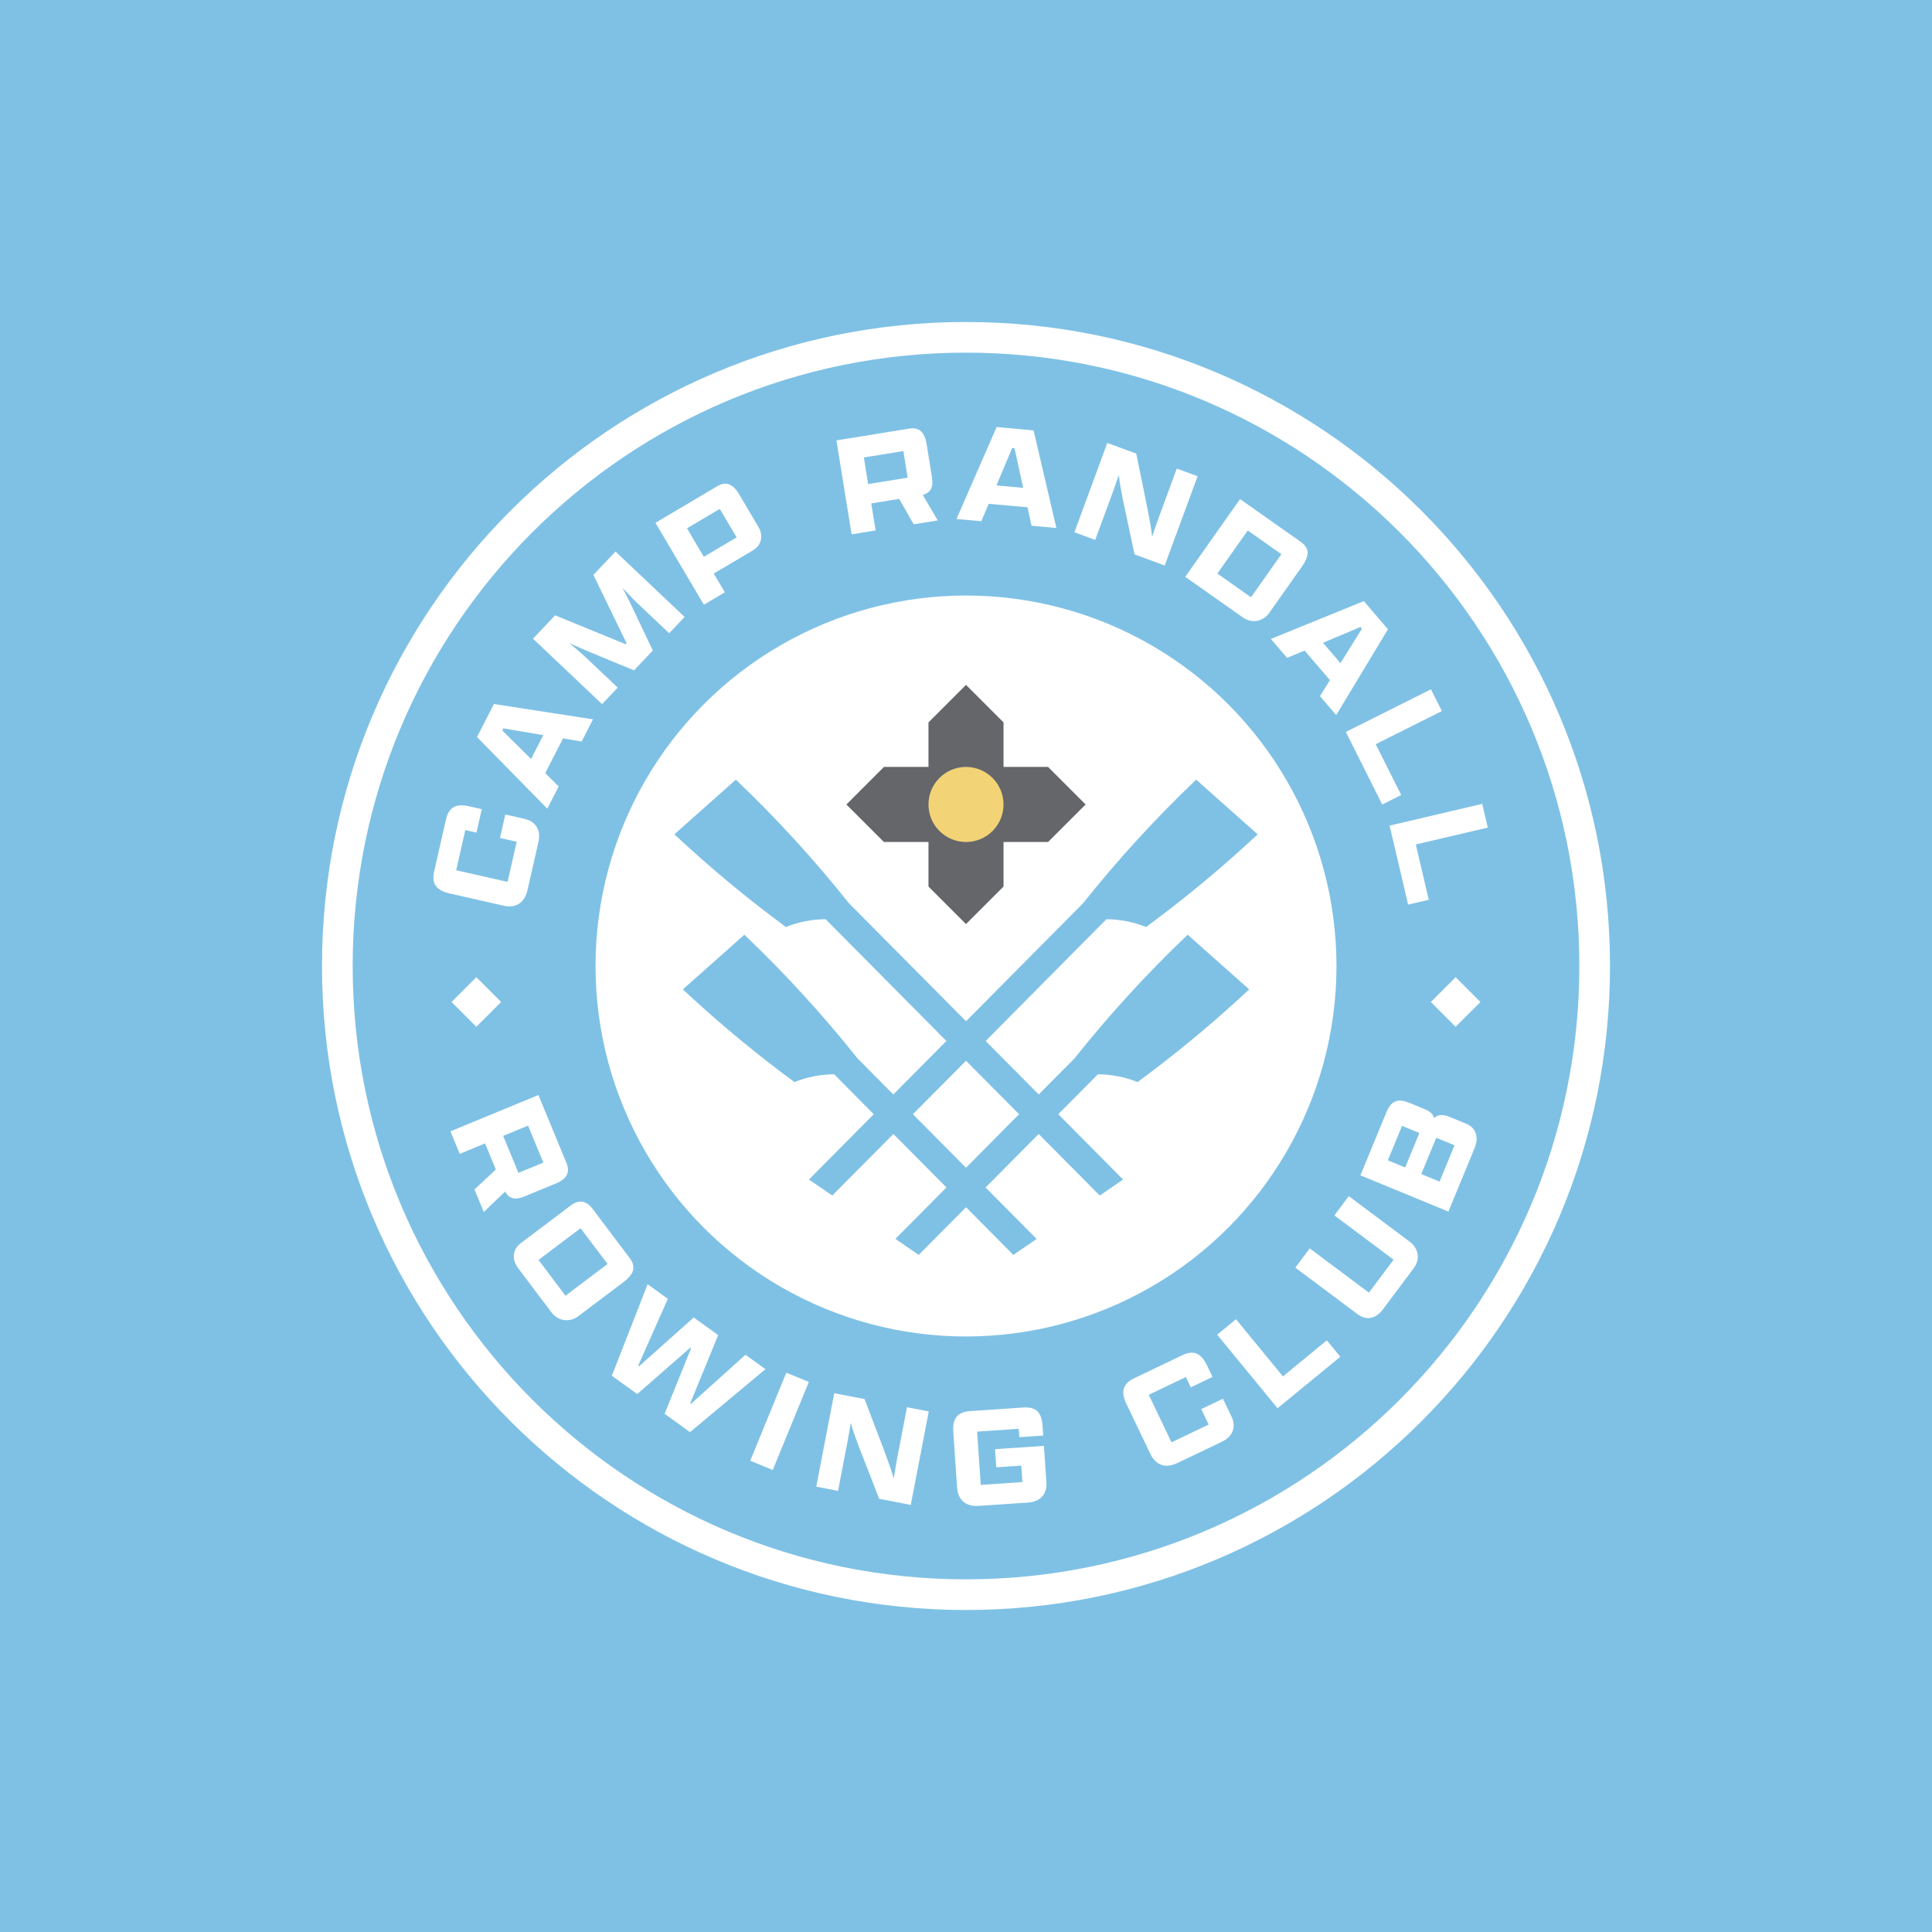 <?xml version="1.0" encoding="UTF-8"?> <svg xmlns="http://www.w3.org/2000/svg" id="content" viewBox="0 0 1200 1200"><defs><style> .cls-1 { fill: #7fc1e5; } .cls-2 { fill: #f2d376; } .cls-3 { fill: #fff; } .cls-4 { fill: #64666a; } </style></defs><rect class="cls-1" y="0" width="1200" height="1200"></rect><path class="cls-3" d="M600,200c-220.91,0-400,179.08-400,400s179.09,400,400,400,400-179.09,400-400-179.08-400-400-400ZM600,980.95c-210.39,0-380.95-170.56-380.95-380.95s170.56-380.96,380.95-380.96,380.96,170.56,380.96,380.96-170.56,380.95-380.96,380.95Z"></path><circle class="cls-3" cx="600" cy="600" r="230.11"></circle><path class="cls-1" d="M711.55,575.67l.3.11.25-.16c3.25-2.4,6.58-4.91,9.88-7.42,20.38-15.52,40.16-32.22,58.77-49.6l.41-.38-38.2-33.97-.35.35c-24.99,23.82-48.51,49.55-69.93,76.47l-72.66,73.23-72.68-73.23c-21.42-26.93-44.94-52.66-69.93-76.47l-.35-.35-37.76,33.56-.44.41.44.38c18.61,17.38,38.36,34.08,58.74,49.6,3.3,2.51,6.63,4.99,9.9,7.42l.22.16.3-.11c7.75-3.11,16.04-4.69,24.36-4.72l75,75.63-32.96,33.2-22.21-22.37c-21.44-26.96-44.96-52.66-69.95-76.5l-.35-.35-37.76,33.56-.44.41.41.38c18.61,17.38,38.39,34.08,58.77,49.6,3.3,2.51,6.63,5.02,9.88,7.42l.25.16.3-.11c7.78-3.11,16.04-4.69,24.36-4.72l24.58,24.8-40.24,40.57,14.49,9.93,37.95-38.22,32.96,33.2-31.7,31.95,14.46,9.96,29.41-29.63,29.38,29.63,14.46-9.93-31.7-31.95,32.99-33.23,37.92,38.25,14.49-9.96-40.24-40.57,24.61-24.8c8.32.03,16.62,1.64,24.36,4.72l.27.11.25-.16c3.27-2.43,6.6-4.91,9.88-7.42,20.38-15.52,40.16-32.22,58.77-49.6l.44-.38-38.22-33.97-.36.35c-24.99,23.82-48.51,49.55-69.95,76.5l-22.21,22.37-32.96-33.2,75-75.63c8.32.03,16.59,1.61,24.36,4.72ZM632.97,692.06l-32.96,33.23-32.99-33.23,32.99-33.2,32.96,33.2Z"></path><polygon class="cls-4" points="674.29 499.68 650.99 522.98 623.31 522.98 623.31 550.65 600 573.96 576.69 550.66 576.69 522.98 549.01 522.98 525.71 499.68 549.02 476.36 576.69 476.36 576.69 448.69 600 425.38 623.31 448.69 623.31 476.36 650.98 476.36 674.29 499.68"></polygon><circle class="cls-2" cx="600" cy="499.67" r="23.31"></circle><g><g><g><path class="cls-3" d="M279.79,702.68l54.63-22.54,17.48,42.36c2.47,5.99-.31,9.97-6.53,12.53l-19.75,8.15c-5.55,2.29-9.31,1.51-11.89-3.08l-13.26,12.68-5.77-13.98,13.28-12.39-6.7-16.23-15.72,6.49-5.77-13.98ZM322.02,728.49l15.46-6.38-9.48-22.97-15.47,6.38,9.48,22.97Z"></path><path class="cls-3" d="M323.67,772l30.93-23.32c5.37-4.05,9.94-2.53,13.51,2.21l23.04,30.56c4.5,5.97,1.97,10.47-4.13,15.07l-28.02,21.13c-4.65,3.5-11.95,3.49-16.56-2.63l-20.49-27.18c-3.69-4.89-4.45-11.19,1.72-15.84ZM351.23,804.79l26.14-19.71-16.75-22.22-26.14,19.71,16.75,22.22Z"></path><path class="cls-3" d="M402.25,797.66l12.56,9.06-18.42,41.55.51.37,33.98-30.33,15.19,10.95-17.38,42.41.44.31,33.89-30.51,12.41,8.95-46.85,39.1-15.77-11.37,16.46-40.83-.44-.32-33.04,28.88-15.77-11.37,22.24-56.85Z"></path><path class="cls-3" d="M488.39,852.61l13.99,5.73-22.4,54.69-14-5.74,22.41-54.69Z"></path><path class="cls-3" d="M546.08,930.92l-12.77-32.74c-2.06-5.49-3.73-10.16-4.85-14.36-.8,4.66-1.51,8.78-2.08,11.73l-5.86,30.45-13.53-2.61,11.17-58.04,18.83,3.63,12.49,32.78c2.47,6.68,4.37,12.05,5.62,16.55.91-5.66,1.83-10.95,2.47-14.25l5.78-30,13.53,2.61-11.18,58.04-19.63-3.78Z"></path><path class="cls-3" d="M633.13,892.62l-.35-5.17-25.87,1.75,2.25,33.11,25.87-1.75-.7-10.25-15.54,1.05-.76-11.25,30.37-2.05,1.55,22.86c.39,5.81-2.54,11.74-11.53,12.35l-30.37,2.05c-8.35.57-13.07-3.76-13.59-11.47l-2.36-34.65c-.63-9.25,3.68-12.28,10.51-12.74l32.88-2.22c8-.54,11.48,2.87,12.05,11.31l.41,6.08-14.82,1Z"></path><path class="cls-3" d="M759.59,868.77l5.3,11.07c2.51,5.25,2.06,11.82-6.06,15.7l-27.45,13.14c-7.55,3.62-13.54,1.34-16.87-5.63l-14.88-31.08c-4.04-8.45-1.4-12.94,4.93-15.97l29.65-14.19c7.23-3.46,11.8-1.41,15.49,6.29l3.42,7.14-13.48,6.46-3.06-6.4-23.07,11.04,14.13,29.52,23.07-11.04-4.59-9.6,13.48-6.45Z"></path><path class="cls-3" d="M756.01,829.01l11.69-9.6,29.14,35.49,27.29-22.39,8.37,10.19-38.98,31.99-37.51-45.68Z"></path><path class="cls-3" d="M837.75,742.94l38.01,28.43c4.66,3.49,6.95,10.14,2.37,16.27l-19.3,25.81c-3.72,4.97-9.5,7.4-15.69,2.77l-38.59-28.86,8.95-11.97,36.77,27.5,15.31-20.48-36.77-27.5,8.95-11.97Z"></path><path class="cls-3" d="M915.94,712.99l-16.3,39.55-54.66-22.51,16.26-39.46c3.05-7.41,7.71-8.22,14.02-5.62l9.42,3.88c3.11,1.28,5.39,2.9,5.97,5.57,2.63-2.33,5.85-2.26,9.63-.71l10.68,4.4c4.71,1.94,8.13,7.24,4.97,14.9ZM881.6,703.72l-10.76-4.43-8.82,21.4,10.76,4.43,8.82-21.4ZM903.44,711.35l-11.35-4.67-9.3,22.56,11.35,4.68,9.3-22.56Z"></path></g><g><path class="cls-3" d="M313.88,505.91l11.97,2.72c5.68,1.29,10.54,5.72,8.55,14.49l-6.75,29.68c-1.86,8.16-7.35,11.44-14.89,9.73l-33.61-7.63c-9.13-2.07-11.01-6.93-9.46-13.78l7.29-32.04c1.78-7.81,6.22-10.13,14.55-8.24l7.71,1.75-3.31,14.57-6.92-1.57-5.67,24.93,31.92,7.24,5.67-24.93-10.38-2.35,3.31-14.57Z"></path><path class="cls-3" d="M349.7,458.62l-11.03,21.57,8.32,8.3-7.05,13.79-43.65-44.48,10.5-20.53,61.52,9.52-7.05,13.79-11.56-1.97ZM329.86,471.44l7.59-14.84-24.82-4.19-.66,1.28,17.89,17.75Z"></path><path class="cls-3" d="M395.21,374.01c-1.91-1.81-5.09-5.2-8.54-8.83,2.93,5.63,5.46,10.63,6.63,13.23l12.16,25.65-11.64,12.29-26.2-10.8c-2.66-1.03-8.12-3.46-14.09-6.14,3.81,3.11,7.36,6.1,9.55,8.17l20.6,19.5-9.72,10.26-42.91-40.63,13.74-14.52,43.85,17.96.56-.59-20.63-42.48,13.74-14.51,42.91,40.63-9.59,10.13-20.4-19.32Z"></path><path class="cls-3" d="M407.11,324.73l38.51-22.8c5.58-3.3,9.88-.98,13.35,4.88l12.27,20.75c2.68,4.54,2.22,10.84-3.59,14.28l-24.33,14.4,6.9,11.66-13.02,7.71-30.08-50.88ZM457.54,333.77l-10.46-17.69-20.38,12.06,10.46,17.69,20.38-12.06Z"></path><path class="cls-3" d="M528.94,331.88l-9.42-58.35,45.25-7.31c6.4-1.03,9.63,2.59,10.71,9.23l3.4,21.1c.96,5.92-.67,9.41-5.73,10.87l9.3,15.82-14.94,2.41-9.02-15.77-17.33,2.8,2.71,16.79-14.93,2.41ZM563.76,296.69l-2.66-16.52-24.54,3.96,2.66,16.52,24.54-3.96Z"></path><path class="cls-3" d="M638.22,315.1l-24.12-2.17-4.59,10.82-15.42-1.39,24.94-57.11,22.95,2.07,14.15,60.63-15.42-1.39-2.49-11.46ZM618.93,301.49l16.58,1.5-5.38-24.59-1.44-.13-9.77,23.22Z"></path><path class="cls-3" d="M704.67,344.36l-7.29-34.38c-1.15-5.75-2.03-10.63-2.45-14.96-1.55,4.47-2.91,8.43-3.95,11.24l-10.72,29.1-12.92-4.76,20.42-55.47,17.99,6.62,7.01,34.37c1.36,6.99,2.36,12.6,2.86,17.24,1.81-5.44,3.58-10.51,4.75-13.66l10.56-28.68,12.93,4.76-20.43,55.47-18.75-6.9Z"></path><path class="cls-3" d="M770.23,309.99l37.68,26.56c6.18,4.36,5,9.31.6,15.55l-20.23,28.68c-3.35,4.76-10.17,7.07-16.42,2.66l-35.69-25.16,34.07-48.3ZM777.03,370.97l18.87-26.75-20.9-14.73-18.87,26.75,20.9,14.74Z"></path><path class="cls-3" d="M826.06,422.46l-15.77-18.39-10.84,4.54-10.08-11.76,57.73-23.49,15,17.5-32.17,53.29-10.08-11.76,6.21-9.94ZM821.74,399.25l10.84,12.65,13.31-21.36-.94-1.1-23.21,9.81Z"></path><path class="cls-3" d="M888.78,428.14l6.78,13.52-41.07,20.57,15.82,31.55-11.79,5.91-22.59-45.08,52.86-26.47Z"></path><path class="cls-3" d="M920.63,499.3l3.45,14.73-44.7,10.48,8.06,34.36-12.83,3.01-11.51-49.08,57.53-13.5Z"></path></g></g><g><rect class="cls-3" x="284.98" y="611.46" width="21.78" height="21.78" transform="translate(526.72 -26.93) rotate(45)"></rect><rect class="cls-3" x="893.24" y="611.46" width="21.78" height="21.78" transform="translate(704.88 -457.03) rotate(45)"></rect></g></g></svg> 
